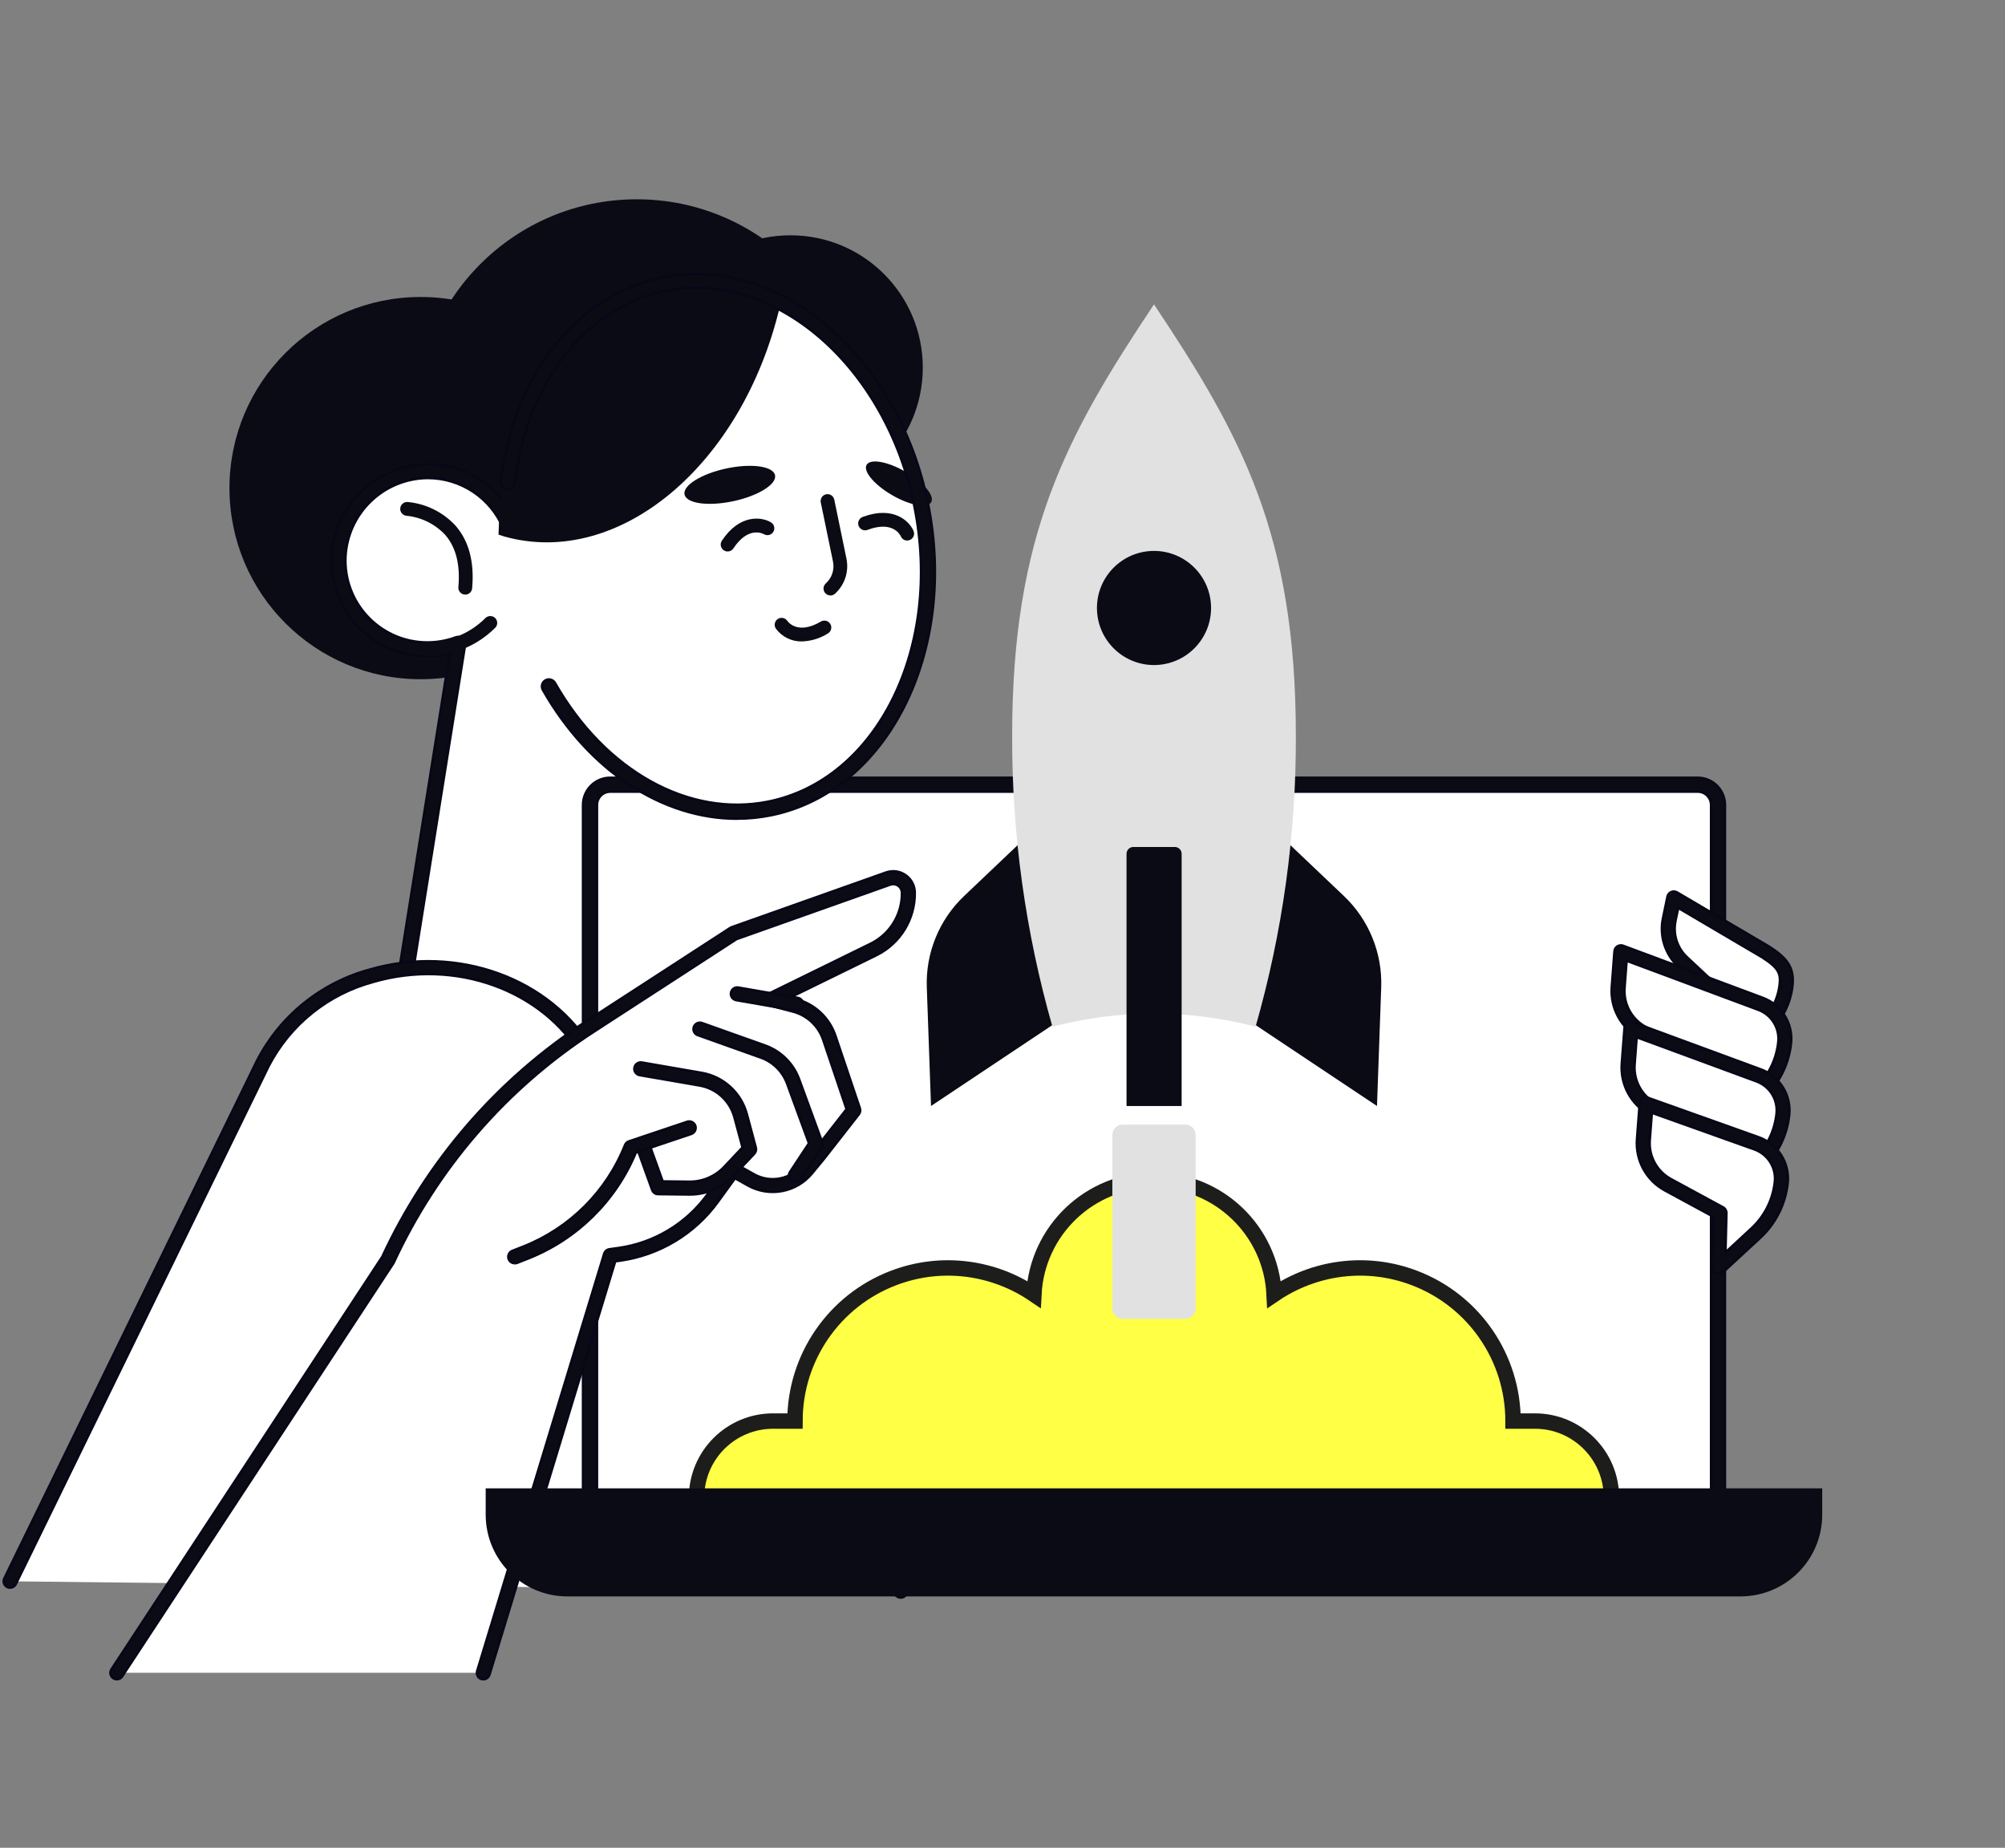 <?xml version="1.0" encoding="UTF-8"?>
<svg id="Laag_1" data-name="Laag 1" xmlns="http://www.w3.org/2000/svg" viewBox="0 0 390.4 359.75">
  <rect x="0" y="0" width="390.4" height="359.75" fill="#808080" stroke="none"/>
  <defs>
    <style>
      .cls-1 {
        fill: #ffff45;
        stroke: #1d1d1b;
        stroke-width: 3px;
      }

      .cls-1, .cls-2, .cls-3 {
        stroke-miterlimit: 10;
      }

      .cls-4 {
        fill: #e1e1e1;
      }

      .cls-4, .cls-5, .cls-6 {
        stroke-width: 0px;
      }

      .cls-2, .cls-3 {
        stroke: #080717;
        stroke-width: .5px;
      }

      .cls-2, .cls-5 {
        fill: #fff;
      }

      .cls-3, .cls-6 {
        fill: #0b0b15;
      }
    </style>
  </defs>
  <path id="Path_1760" data-name="Path 1760" class="cls-6" d="M167.03,81.86c0,23.78-19.28,43.06-43.06,43.05-23.78,0-43.06-19.28-43.05-43.06,0-23.78,19.28-43.05,43.06-43.05,23.78,0,43.06,19.28,43.06,43.06h0"/>
  <path id="Path_1761" data-name="Path 1761" class="cls-6" d="M119.1,95.03c0,20.55-16.66,37.21-37.21,37.21s-37.21-16.66-37.21-37.21,16.66-37.21,37.21-37.21c20.55,0,37.21,16.66,37.21,37.21h0"/>
  <path id="Path_1762" data-name="Path 1762" class="cls-5" d="M99.28,102.4c-3.67-8.88-13.84-13.1-22.72-9.43-8.88,3.67-13.1,13.84-9.43,22.72,3.57,8.64,13.34,12.92,22.11,9.67l-13.75,86.14,23.07,3.68c17.48,2.79,33.91-9.12,36.69-26.6,0,0,0,0,0,0l12.52-78.44-48.49-7.74Z"/>
  <path id="Path_1763" data-name="Path 1763" class="cls-3" d="M103.63,216.92c-1.77,0-3.53-.14-5.28-.42l-23.07-3.68c-.73-.12-1.23-.81-1.12-1.54l13.41-84.01c-10.04,2.39-20.12-3.82-22.5-13.87-.39-1.66-.56-3.37-.49-5.07.49-9.95,8.62-17.8,18.58-17.95h.11c7.28-.02,13.9,4.2,16.95,10.81l47.77,7.62c.73.12,1.23.81,1.12,1.54l-12.52,78.44c-2.61,16.19-16.56,28.1-32.95,28.13M77.03,210.37l21.74,3.47c16.74,2.65,32.46-8.75,35.15-25.48l12.31-77.11-47.16-7.53c-.46-.07-.85-.38-1.03-.81-2.48-5.97-8.31-9.87-14.78-9.85h-.09c-8.53.13-15.49,6.85-15.91,15.37-.38,8.81,6.46,16.26,15.27,16.64,2.13.09,4.25-.24,6.24-.98.7-.25,1.47.11,1.72.8.08.21.1.44.06.67l-13.53,84.8Z"/>
  <path id="Path_1764" data-name="Path 1764" class="cls-5" d="M1.95,307.86l49.21-100.82c4.35-8.42,12.04-14.62,21.19-17.08,16.35-4.74,34.18,1.7,42.03,15.19l60.99,104.65-173.42-1.93Z"/>
  <path id="Path_1765" data-name="Path 1765" class="cls-3" d="M175.38,311.03c-.44,0-.85-.23-1.07-.61l-60.99-104.65c-7.63-13.08-24.71-19.24-40.62-14.61-8.82,2.37-16.23,8.33-20.42,16.44L3.07,308.4c-.3.61-1.04.87-1.65.57-.61-.3-.87-1.04-.57-1.65l49.21-100.82c4.5-8.74,12.47-15.17,21.96-17.73,16.98-4.92,35.26,1.7,43.45,15.75l60.99,104.65c.34.59.14,1.35-.45,1.69-.19.11-.4.17-.62.17"/>
  <path id="Path_1778" data-name="Path 1778" class="cls-6" d="M90.6,115.76h-.13c-.74-.07-1.29-.72-1.22-1.46,0,0,0,0,0,0,.39-4.32-.46-7.73-2.54-10.14-1.98-2.12-4.66-3.46-7.55-3.74-.74-.06-1.29-.71-1.23-1.45.06-.71.66-1.25,1.38-1.24,3.61.32,6.97,1.97,9.42,4.65,2.59,2.99,3.66,7.08,3.2,12.17-.06.69-.64,1.22-1.34,1.22"/>
  <path id="Path_1779" data-name="Path 1779" class="cls-6" d="M179.68,71.57c0,14.23-11.53,25.76-25.76,25.76s-25.76-11.53-25.76-25.76,11.53-25.76,25.76-25.76h0c14.23,0,25.76,11.53,25.76,25.76"/>
  <path id="Path_1780" data-name="Path 1780" class="cls-6" d="M83.22,127.7c-.74,0-1.35-.6-1.35-1.35s.6-1.35,1.35-1.35c4.25,0,8.32-1.68,11.32-4.69.54-.51,1.39-.49,1.9.04.5.52.5,1.34,0,1.86-3.5,3.51-8.27,5.49-13.23,5.48"/>
  <path id="Path_1766" data-name="Path 1766" class="cls-2" d="M334.53,299.01H114.88v-142.28c0-2.18,1.77-3.94,3.94-3.94h211.75c2.18,0,3.94,1.77,3.94,3.94v142.28Z"/>
  <path id="Path_1767" data-name="Path 1767" class="cls-3" d="M334.52,300.35H114.88c-.74,0-1.35-.6-1.35-1.35v-142.28c0-2.92,2.37-5.29,5.29-5.29h211.75c2.92,0,5.29,2.37,5.29,5.29h0v142.28c0,.74-.6,1.35-1.35,1.35h0M116.23,297.66h216.95v-140.94c0-1.43-1.16-2.6-2.6-2.6H118.83c-1.43,0-2.6,1.16-2.6,2.6v140.94Z"/>
  <path id="Path_1798" data-name="Path 1798" class="cls-5" d="M94.1,325.69l24.72-81.25,1.79-.25c7.27-1.01,13.81-4.95,18.12-10.89l4.02-5.54,3.46,1.94c3.66,2.05,8.26,1.19,10.93-2.05l2.23-2.71,6.87-8.77-4.77-14.12c-1.05-3.12-3.6-5.5-6.79-6.33l-4.44-1.16,19.88-9.74c4.2-2.07,6.82-6.38,6.74-11.06-.03-1.63-1.37-2.93-3-2.9-.32,0-.64.06-.94.17l-30.07,10.67-27.9,18.09c-17.17,11.14-30.84,26.91-39.43,45.49l-52.79,80.4h71.37Z"/>
  <path id="Path_1799" data-name="Path 1799" class="cls-3" d="M94.1,326.93c-.12,0-.24-.02-.36-.05-.65-.2-1.02-.89-.82-1.54l24.73-81.24c.14-.46.53-.8,1.01-.87l1.79-.25c6.93-.98,13.17-4.73,17.28-10.39l4.02-5.54c.37-.51,1.06-.66,1.61-.35l3.46,1.94c3.14,1.76,7.08,1.02,9.37-1.76l2.23-2.71,6.43-8.22-4.55-13.49c-.91-2.73-3.15-4.81-5.93-5.53l-4.44-1.16c-.66-.17-1.06-.85-.88-1.51.09-.35.33-.64.65-.8l19.88-9.74c3.76-1.87,6.11-5.73,6.05-9.92-.02-.95-.8-1.7-1.75-1.68-.18,0-.37.04-.54.1l-29.93,10.61-27.77,18.02c-16.98,11.01-30.5,26.6-38.99,44.98-.03.06-.06.11-.09.16l-52.79,80.4c-.39.56-1.16.71-1.72.32-.55-.38-.7-1.12-.35-1.68l52.74-80.33c8.69-18.76,22.5-34.68,39.85-45.93l27.9-18.1c.08-.05.17-.09.26-.13l30.07-10.66c2.18-.77,4.58.37,5.35,2.55.15.43.23.88.24,1.33.07,5.15-2.81,9.89-7.42,12.18l-16.89,8.27,1.21.32c3.59.93,6.47,3.62,7.65,7.13l4.76,14.12c.13.4.06.83-.2,1.16l-6.86,8.77-2.25,2.73c-3.05,3.7-8.31,4.69-12.49,2.34l-2.5-1.4-3.37,4.65c-4.51,6.2-11.35,10.31-18.95,11.39l-1.01.14-24.49,80.49c-.16.52-.64.88-1.18.88"/>
  <path id="Path_1800" data-name="Path 1800" class="cls-3" d="M154.87,230.1c-.68,0-1.24-.56-1.24-1.24,0-.24.07-.48.21-.68l3.69-5.59-4.25-11.6c-.87-2.38-2.76-4.26-5.15-5.1l-12.27-4.37c-.64-.23-.98-.94-.75-1.58.23-.64.94-.98,1.58-.75l12.27,4.37c3.09,1.09,5.52,3.51,6.64,6.59l4.46,12.19c.14.37.09.78-.13,1.11l-4.03,6.11c-.23.35-.62.56-1.03.56"/>
  <path id="Path_1801" data-name="Path 1801" class="cls-3" d="M134.33,232.55h-.14l-6.05-.07c-.52,0-.97-.33-1.15-.82l-2.85-7.91c-.21-.65.14-1.35.79-1.56.62-.21,1.3.11,1.54.73l2.56,7.1,5.19.06h.11c2.53,0,4.94-1.04,6.68-2.88l3.58-3.8-1.58-5.88c-.87-3.21-3.51-5.62-6.79-6.19l-11.67-2.02c-.67-.12-1.13-.76-1.01-1.43.12-.67.76-1.13,1.43-1.01l11.67,2.02c4.22.74,7.64,3.85,8.76,7.99l1.76,6.55c.11.41,0,.86-.29,1.17l-4.06,4.3c-2.2,2.33-5.27,3.65-8.47,3.65"/>
  <path id="Path_1802" data-name="Path 1802" class="cls-3" d="M100.23,245.93c-.68,0-1.24-.54-1.25-1.22,0-.52.31-.99.8-1.17l2.09-.82c9.06-3.57,16.24-10.73,19.84-19.78.13-.34.41-.6.76-.72l11.37-3.82c.65-.2,1.35.17,1.55.82.19.63-.14,1.3-.76,1.53l-10.83,3.64c-3.92,9.44-11.5,16.89-21.01,20.64l-2.09.82c-.14.06-.3.09-.45.09"/>
  <path class="cls-1" d="M298.87,276.67h-4.26c0-12.36-7.62-23.43-19.16-27.84-9.44-3.61-19.58-2.09-27.36,3.18-.6-12.4-10.84-22.26-23.39-22.26-12.54,0-22.78,9.86-23.39,22.26-7.78-5.27-17.92-6.79-27.36-3.18-11.54,4.41-19.16,15.49-19.16,27.84h-4.26c-8.23,0-14.9,6.67-14.9,14.9s6.67,14.9,14.9,14.9h62.81c4.21,0,8.12-1.29,11.36-3.49,3.24,2.2,7.15,3.49,11.36,3.49h62.81c8.23,0,14.9-6.67,14.9-14.9s-6.67-14.9-14.9-14.9Z"/>
  <path id="Path_1768" data-name="Path 1768" class="cls-6" d="M206.5,198.52l-25.22,16.81-.82-23.1c-.24-6.69,2.4-13.17,7.26-17.78l16.38-15.56,2.4,39.62Z"/>
  <path id="Path_1769" data-name="Path 1769" class="cls-6" d="M242.9,198.52l25.22,16.81.82-23.1c.24-6.69-2.4-13.16-7.26-17.78l-16.38-15.56-2.4,39.62Z"/>
  <path id="Path_1770" data-name="Path 1770" class="cls-4" d="M224.7,197.32c6.67.03,13.32.89,19.78,2.56,5.26-18.4,7.9-37.46,7.84-56.59,0-39.23-10.57-58.46-27.62-84.03-17.05,25.58-27.62,44.8-27.62,84.03-.05,19.14,2.59,38.19,7.84,56.59,6.46-1.68,13.11-2.54,19.78-2.56"/>
  <path id="Path_1771" data-name="Path 1771" class="cls-6" d="M228.74,164.9h-8.06c-.74,0-1.33.6-1.33,1.33v49.1h10.73v-49.1c0-.74-.6-1.33-1.33-1.33"/>
  <path id="Path_1772" data-name="Path 1772" class="cls-6" d="M235.81,118.37c0,6.13-4.97,11.11-11.11,11.11-6.13,0-11.11-4.97-11.11-11.11,0-6.13,4.97-11.11,11.11-11.11h0c6.13,0,11.11,4.97,11.11,11.11"/>
  <path id="Path_1775" data-name="Path 1775" class="cls-6" d="M94.57,289.77v5.17c.03,8.76,7.12,15.85,15.87,15.87h228.5c8.76-.03,15.85-7.12,15.87-15.87v-5.17H94.57Z"/>
  <path id="Path_1777" data-name="Path 1777" class="cls-4" d="M230.79,218.95h-12.18c-1.11,0-2.02.9-2.02,2.02h0v33.79c0,1.11.9,2.02,2.02,2.02h12.18c1.11,0,2.02-.9,2.02-2.02h0v-33.8c0-1.11-.9-2.02-2.02-2.02h0"/>
  <path id="Path_1790" data-name="Path 1790" class="cls-2" d="M337.73,196.74l-.22,8.92,6.07-5.61c2.35-2.17,3.83-5.11,4.18-8.28.31-2.82-.67-4.31-4.03-6.45l-17.85-10.49-.88,4.22c-.63,3.01.36,6.13,2.6,8.23l10.12,9.46Z"/>
  <path id="Path_1791" data-name="Path 1791" class="cls-3" d="M337.52,206.9c-.17,0-.35-.04-.5-.11-.45-.2-.74-.66-.73-1.16l.2-8.37-9.71-9.08c-2.55-2.4-3.68-5.96-2.97-9.39l.88-4.22c.14-.67.8-1.1,1.47-.96.13.03.26.08.37.14l17.84,10.49c3.34,2.12,5.05,3.96,4.64,7.65-.38,3.47-2.01,6.69-4.57,9.06l-6.07,5.61c-.23.21-.53.33-.84.33M326.76,176.76l-.53,2.53c-.53,2.59.31,5.26,2.24,7.07l10.12,9.46c.26.24.4.58.39.93l-.15,6,3.92-3.63c2.13-1.97,3.47-4.63,3.79-7.51.23-2.11-.25-3.23-3.47-5.27l-16.31-9.6Z"/>
  <path id="Path_1792" data-name="Path 1792" class="cls-2" d="M335.57,208.96l-.26,10.6,7.21-6.66c2.79-2.57,4.55-6.07,4.96-9.84.37-3.35-1.61-6.52-4.79-7.66l-27.09-10.1-.53,6.97c-.27,3.61,1.6,7.04,4.78,8.76l15.72,7.92Z"/>
  <path id="Path_1793" data-name="Path 1793" class="cls-3" d="M335.31,220.8c-.17,0-.35-.04-.5-.11-.45-.21-.74-.66-.73-1.16l.24-9.82-15.02-7.57c-3.62-1.95-5.76-5.86-5.46-9.96l.53-6.97c.05-.68.65-1.19,1.33-1.14.12,0,.23.03.34.07l27.09,10.1c3.72,1.32,6.04,5.03,5.59,8.96-.45,4.07-2.35,7.83-5.35,10.61l-7.21,6.66c-.23.21-.53.33-.84.33M316.71,187.04l-.4,5.33c-.23,3.12,1.39,6.09,4.14,7.58l15.69,7.9c.43.22.69.66.68,1.13l-.19,7.68,5.06-4.68c2.57-2.37,4.19-5.59,4.57-9.06.32-2.79-1.33-5.42-3.98-6.36l-25.57-9.52Z"/>
  <path id="Path_1794" data-name="Path 1794" class="cls-2" d="M335.23,222.91l-.26,10.6,7.21-6.66c2.79-2.57,4.55-6.07,4.97-9.84.37-3.35-1.61-6.52-4.79-7.66l-24.79-9.13-.53,6.97c-.27,3.61,1.6,7.04,4.78,8.76l13.41,6.95Z"/>
  <path id="Path_1795" data-name="Path 1795" class="cls-3" d="M334.97,234.74c-.68,0-1.24-.56-1.24-1.24,0,0,0-.02,0-.03l.24-9.83-12.73-6.6c-3.62-1.96-5.75-5.85-5.45-9.95l.53-6.97c.05-.68.65-1.19,1.33-1.14.11,0,.22.03.33.07l24.79,9.13c3.72,1.32,6.04,5.03,5.6,8.96-.45,4.07-2.35,7.83-5.35,10.61l-7.21,6.66c-.23.21-.53.33-.84.33M318.67,201.94l-.4,5.33c-.23,3.12,1.39,6.09,4.14,7.58l13.4,6.94c.42.22.68.66.67,1.13l-.19,7.68,5.06-4.68c2.57-2.37,4.19-5.59,4.57-9.06.32-2.79-1.33-5.42-3.98-6.36l-23.27-8.57Z"/>
  <path id="Path_1796" data-name="Path 1796" class="cls-2" d="M334.91,236.16l-.26,10.6,7.21-6.66c2.79-2.57,4.55-6.07,4.97-9.84.37-3.35-1.61-6.52-4.79-7.66l-21.52-7.67-.53,6.97c-.27,3.61,1.6,7.04,4.78,8.76l10.14,5.49Z"/>
  <path id="Path_1797" data-name="Path 1797" class="cls-3" d="M334.65,248c-.68,0-1.24-.55-1.24-1.24,0,0,0-.02,0-.03l.24-9.84-9.48-5.14c-3.61-1.96-5.73-5.85-5.42-9.95l.53-6.97c.05-.68.64-1.19,1.33-1.14.11,0,.22.03.33.07l21.52,7.67c3.73,1.32,6.05,5.03,5.61,8.96-.45,4.07-2.35,7.84-5.35,10.61l-7.21,6.66c-.23.21-.53.33-.84.33M321.63,216.64l-.41,5.35c-.23,3.12,1.39,6.09,4.14,7.58l10.14,5.5c.41.22.66.65.65,1.12l-.19,7.67,5.06-4.68c2.57-2.37,4.19-5.59,4.57-9.06.31-2.78-1.34-5.41-3.98-6.35l-19.99-7.13Z"/>
  <path id="Path_1803" data-name="Path 1803" class="cls-3" d="M155.13,196.74c-.07,0-.14,0-.21-.02l-11.61-2.02c-.67-.14-1.1-.79-.96-1.46.13-.64.74-1.07,1.38-.97l11.61,2.02c.67.11,1.13.75,1.01,1.43-.1.6-.62,1.03-1.22,1.03"/>
  <path id="Path_1781" data-name="Path 1781" class="cls-5" d="M98.87,93.92c2.35-19.53,13.91-35.24,30.4-38.57,21.99-4.44,44.42,14.81,50.1,43,5.68,28.18-7.53,54.63-29.52,59.06-16.49,3.33-33.24-6.67-42.98-23.77l-8.01-39.73Z"/>
  <path id="Path_1783" data-name="Path 1783" class="cls-6" d="M97.07,104.09c.39.13.78.26,1.18.38,22.3,6.19,46.3-13.9,53.62-44.88.08-.35.15-.7.23-1.05-7.03-4.21-15.39-5.64-23.42-3.99-18.61,4.07-31.09,24.8-31.61,49.54"/>
  <path id="Path_1785" data-name="Path 1785" class="cls-6" d="M133.29,96.28c.38,1.76,4.63,2.34,9.49,1.3,4.87-1.04,8.51-3.31,8.13-5.07-.38-1.76-4.63-2.34-9.49-1.3-4.87,1.04-8.51,3.31-8.13,5.07"/>
  <path id="Path_1784" data-name="Path 1784" class="cls-6" d="M168.74,90.5c-.72,1.26,1.51,3.9,4.98,5.91,3.47,2.01,6.88,2.62,7.6,1.36.72-1.25-1.51-3.9-4.98-5.91-3.47-2.01-6.88-2.62-7.6-1.36"/>
  <path id="Path_1786" data-name="Path 1786" class="cls-6" d="M161.7,115.93c-.74,0-1.35-.6-1.35-1.34,0-.38.16-.74.44-1,1.2-1.07,1.73-2.7,1.4-4.28l-2.38-11.52c-.13-.73.35-1.43,1.08-1.56.71-.13,1.39.32,1.55,1.02l2.38,11.53c.51,2.51-.34,5.09-2.23,6.81-.25.22-.57.35-.9.35"/>
  <path id="Path_1787" data-name="Path 1787" class="cls-6" d="M141.67,107.37c-.74,0-1.34-.6-1.34-1.35,0-.26.08-.52.22-.74,3.49-5.27,7.78-4.65,9.56-3.59.64.38.85,1.2.48,1.84-.38.64-1.2.85-1.84.48-.32-.18-3.1-1.55-5.95,2.76-.25.38-.67.6-1.12.6"/>
  <path id="Path_1788" data-name="Path 1788" class="cls-6" d="M176.64,105.24c-.53,0-1.02-.32-1.23-.81-.15-.33-1.58-3.08-6.43-1.29-.68.3-1.47-.02-1.77-.7-.3-.68.02-1.47.7-1.77.04-.02.09-.04.14-.05,5.92-2.19,9.02.84,9.83,2.75.29.69-.03,1.48-.72,1.76-.16.07-.34.1-.52.11"/>
  <path id="Path_1789" data-name="Path 1789" class="cls-6" d="M156.15,124.88c-2.02.05-3.93-.9-5.11-2.54-.39-.63-.19-1.46.44-1.85.61-.37,1.4-.21,1.81.37.21.3,2.1,2.76,6.55.15.64-.38,1.47-.16,1.84.48.38.64.16,1.47-.48,1.84,0,0,0,0,0,0-1.51.96-3.26,1.49-5.05,1.55"/>
  <path id="Path_1782" data-name="Path 1782" class="cls-3" d="M143.49,159.39c-14.49,0-28.79-9.3-37.78-25.08-.37-.65-.14-1.47.5-1.84s1.47-.14,1.84.5h0c9.77,17.16,26.08,26.22,41.54,23.11,21.23-4.28,34-30.07,28.47-57.48-5.53-27.41-27.29-46.22-48.53-41.94-15.46,3.12-26.97,17.8-29.33,37.41-.09.74-.76,1.26-1.5,1.18-.74-.09-1.26-.76-1.18-1.5,2.5-20.78,14.85-36.37,31.47-39.72,22.68-4.58,45.87,15.18,51.7,44.05,5.82,28.87-7.89,56.06-30.58,60.64-2.18.44-4.4.66-6.63.66"/>
</svg>